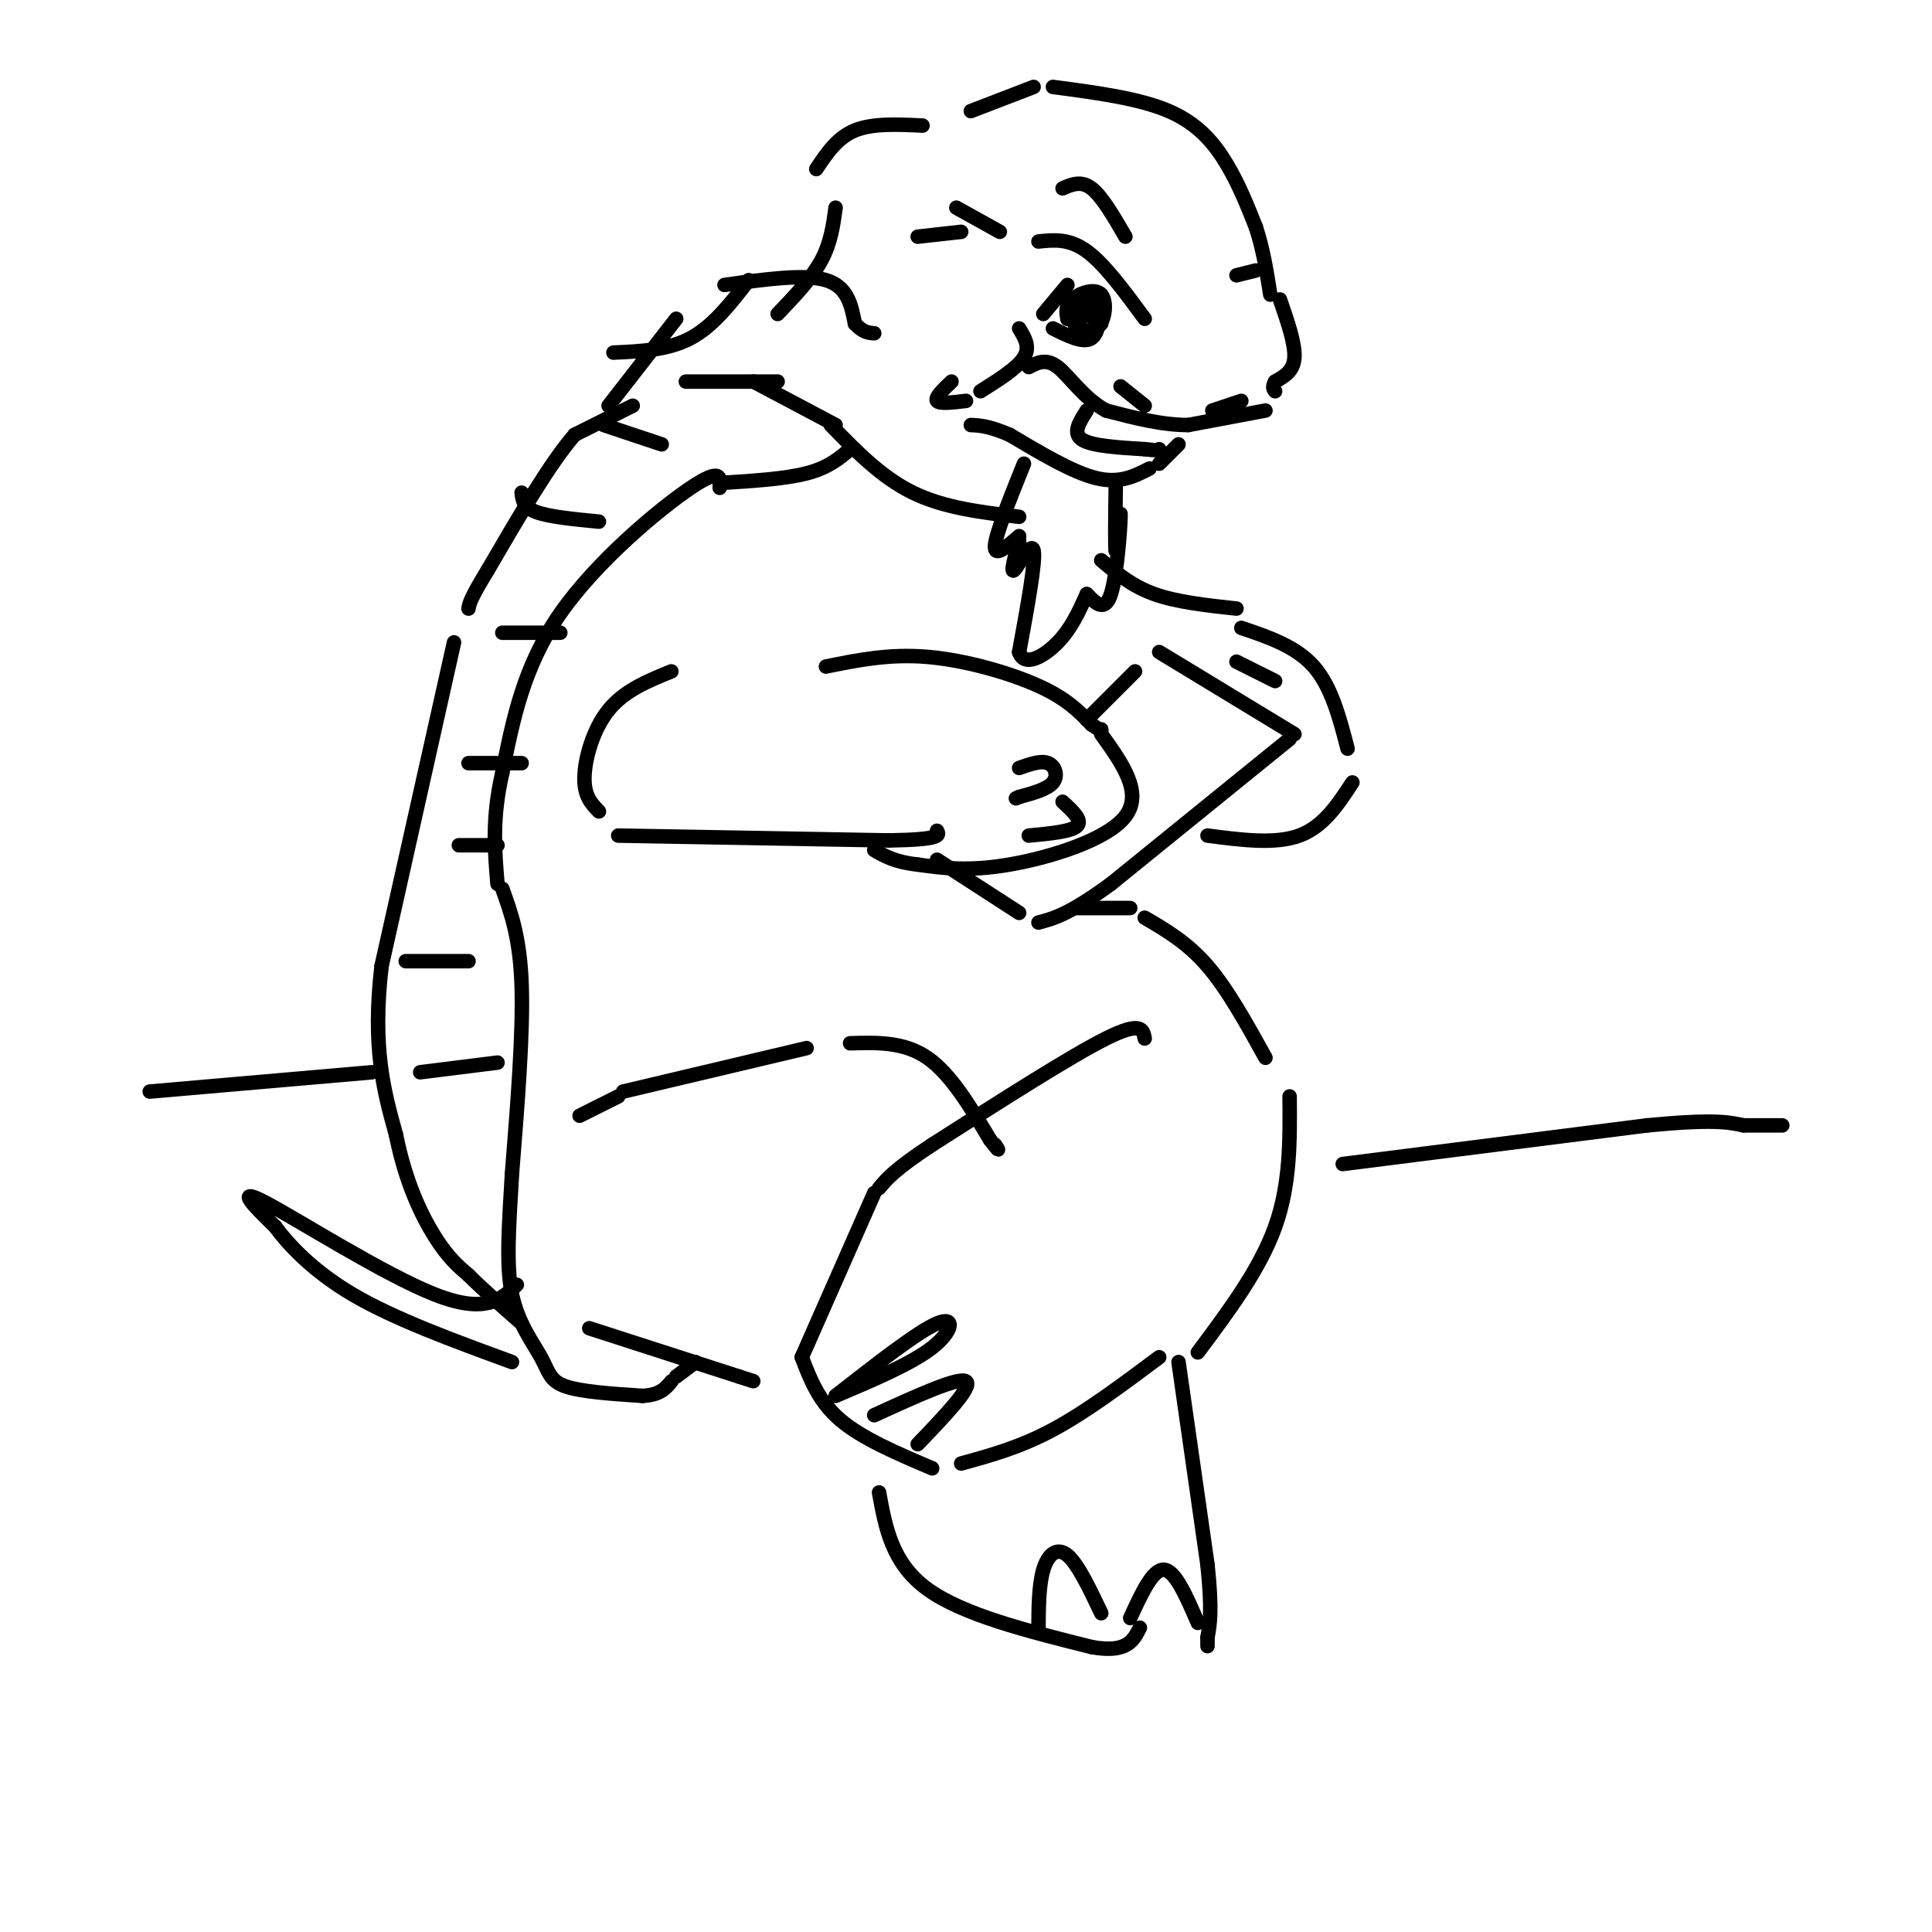 <svg viewBox='0 0 400 400' version='1.1' xmlns='http://www.w3.org/2000/svg' xmlns:xlink='http://www.w3.org/1999/xlink'><g fill='none' stroke='rgb(0,0,0)' stroke-width='3' stroke-linecap='round' stroke-linejoin='round'><path d='M161,79c0.000,0.000 -19.000,0.000 -19,0'/><path d='M131,84c0.000,0.000 -12.000,6.000 -12,6'/><path d='M119,90c-5.000,5.667 -11.500,16.833 -18,28'/><path d='M101,118c-3.667,6.000 -3.833,7.000 -4,8'/><path d='M94,133c0.000,0.000 -15.000,67.000 -15,67'/><path d='M79,200c-2.000,17.000 0.500,26.000 3,35'/><path d='M82,235c1.933,9.756 5.267,16.644 8,21c2.733,4.356 4.867,6.178 7,8'/><path d='M97,264c3.000,3.000 7.000,6.500 11,10'/><path d='M120,231c0.000,0.000 8.000,-4.000 8,-4'/><path d='M129,226c0.000,0.000 38.000,-9.000 38,-9'/><path d='M176,216c5.583,-0.167 11.167,-0.333 16,3c4.833,3.333 8.917,10.167 13,17'/><path d='M205,236c2.333,3.000 1.667,2.000 1,1'/><path d='M237,215c-0.333,-1.833 -0.667,-3.667 -8,0c-7.333,3.667 -21.667,12.833 -36,22'/><path d='M193,237c-7.833,5.167 -9.417,7.083 -11,9'/><path d='M181,247c0.000,0.000 -15.000,34.000 -15,34'/><path d='M166,281c1.750,4.583 3.500,9.167 8,13c4.500,3.833 11.750,6.917 19,10'/><path d='M199,303c6.083,-1.667 12.167,-3.333 19,-7c6.833,-3.667 14.417,-9.333 22,-15'/><path d='M237,190c4.417,2.583 8.833,5.167 13,10c4.167,4.833 8.083,11.917 12,19'/><path d='M267,227c0.083,9.083 0.167,18.167 -3,27c-3.167,8.833 -9.583,17.417 -16,26'/><path d='M244,282c0.000,0.000 6.000,42.000 6,42'/><path d='M250,324c1.000,9.500 0.500,12.250 0,15'/><path d='M250,339c0.000,2.667 0.000,1.833 0,1'/><path d='M122,275c0.000,0.000 31.000,10.000 31,10'/><path d='M153,285c5.167,1.667 2.583,0.833 0,0'/><path d='M182,309c1.333,7.333 2.667,14.667 10,20c7.333,5.333 20.667,8.667 34,12'/><path d='M226,341c7.333,1.333 8.667,-1.333 10,-4'/><path d='M149,101c0.200,-2.156 0.400,-4.311 -6,0c-6.400,4.311 -19.400,15.089 -27,26c-7.600,10.911 -9.800,21.956 -12,33'/><path d='M104,160c-2.167,9.333 -1.583,16.167 -1,23'/><path d='M104,184c1.833,5.083 3.667,10.167 4,20c0.333,9.833 -0.833,24.417 -2,39'/><path d='M106,243c-0.644,10.997 -1.255,18.989 0,25c1.255,6.011 4.376,10.041 6,13c1.624,2.959 1.750,4.845 5,6c3.250,1.155 9.625,1.577 16,2'/><path d='M133,289c3.667,-0.167 4.833,-1.583 6,-3'/><path d='M140,285c0.000,0.000 4.000,-3.000 4,-3'/><path d='M107,266c-3.244,3.067 -6.489,6.133 -17,2c-10.511,-4.133 -28.289,-15.467 -35,-19c-6.711,-3.533 -2.356,0.733 2,5'/><path d='M57,254c2.400,3.267 7.400,8.933 16,14c8.600,5.067 20.800,9.533 33,14'/><path d='M139,139c-4.867,1.978 -9.733,3.956 -13,8c-3.267,4.044 -4.933,10.156 -5,14c-0.067,3.844 1.467,5.422 3,7'/><path d='M128,173c0.000,0.000 56.000,1.000 56,1'/><path d='M184,174c11.000,-0.167 10.500,-1.083 10,-2'/><path d='M171,138c6.556,-1.333 13.111,-2.667 21,-2c7.889,0.667 17.111,3.333 23,6c5.889,2.667 8.444,5.333 11,8'/><path d='M226,150c2.167,1.500 2.083,1.250 2,1'/><path d='M228,152c4.356,6.067 8.711,12.133 5,17c-3.711,4.867 -15.489,8.533 -24,10c-8.511,1.467 -13.756,0.733 -19,0'/><path d='M190,179c-4.667,-0.500 -6.833,-1.750 -9,-3'/><path d='M235,139c0.000,0.000 -10.000,10.000 -10,10'/><path d='M240,135c0.000,0.000 28.000,17.000 28,17'/><path d='M267,153c0.000,0.000 -37.000,30.000 -37,30'/><path d='M230,183c-8.667,6.333 -11.833,7.167 -15,8'/><path d='M211,189c0.000,0.000 -17.000,-11.000 -17,-11'/><path d='M257,130c5.667,1.917 11.333,3.833 15,8c3.667,4.167 5.333,10.583 7,17'/><path d='M280,162c-3.000,4.583 -6.000,9.167 -11,11c-5.000,1.833 -12.000,0.917 -19,0'/><path d='M201,23c0.000,0.000 13.000,-5.000 13,-5'/><path d='M218,18c8.933,1.178 17.867,2.356 24,5c6.133,2.644 9.467,6.756 12,11c2.533,4.244 4.267,8.622 6,13'/><path d='M260,47c1.500,4.500 2.250,9.250 3,14'/><path d='M265,62c1.583,4.583 3.167,9.167 3,12c-0.167,2.833 -2.083,3.917 -4,5'/><path d='M264,79c-0.667,1.167 -0.333,1.583 0,2'/><path d='M262,85c0.000,0.000 -16.000,3.000 -16,3'/><path d='M246,88c-5.500,0.000 -11.250,-1.500 -17,-3'/><path d='M229,85c-4.600,-2.467 -7.600,-7.133 -10,-9c-2.400,-1.867 -4.200,-0.933 -6,0'/><path d='M211,68c1.167,1.917 2.333,3.833 1,6c-1.333,2.167 -5.167,4.583 -9,7'/><path d='M244,92c0.000,0.000 -4.000,4.000 -4,4'/><path d='M238,97c-3.083,1.583 -6.167,3.167 -11,2c-4.833,-1.167 -11.417,-5.083 -18,-9'/><path d='M209,90c-4.333,-1.833 -6.167,-1.917 -8,-2'/><path d='M197,79c-1.750,1.667 -3.500,3.333 -3,4c0.500,0.667 3.250,0.333 6,0'/><path d='M215,50c3.167,-0.333 6.333,-0.667 10,2c3.667,2.667 7.833,8.333 12,14'/><path d='M207,48c0.000,0.000 -9.000,-5.000 -9,-5'/><path d='M199,48c0.000,0.000 -9.000,1.000 -9,1'/><path d='M221,59c0.000,0.000 -5.000,6.000 -5,6'/><path d='M218,68c3.167,1.583 6.333,3.167 8,2c1.667,-1.167 1.833,-5.083 2,-9'/><path d='M227,61c-2.603,1.673 -5.206,3.346 -5,5c0.206,1.654 3.220,3.289 5,2c1.780,-1.289 2.325,-5.501 1,-7c-1.325,-1.499 -4.522,-0.285 -6,1c-1.478,1.285 -1.239,2.643 -1,4'/><path d='M221,66c1.643,0.202 6.250,-1.292 7,-2c0.750,-0.708 -2.357,-0.631 -3,0c-0.643,0.631 1.179,1.815 3,3'/><path d='M212,96c-2.917,7.250 -5.833,14.500 -6,17c-0.167,2.500 2.417,0.250 5,-2'/><path d='M211,112c-0.933,3.444 -1.867,6.889 -1,6c0.867,-0.889 3.533,-6.111 4,-4c0.467,2.111 -1.267,11.556 -3,21'/><path d='M211,135c1.044,3.267 5.156,0.933 8,-2c2.844,-2.933 4.422,-6.467 6,-10'/><path d='M225,123c1.867,1.933 3.733,3.867 5,0c1.267,-3.867 1.933,-13.533 2,-16c0.067,-2.467 -0.467,2.267 -1,7'/><path d='M231,114c-0.167,-1.000 -0.083,-7.000 0,-13'/><path d='M225,85c-1.500,2.333 -3.000,4.667 -1,6c2.000,1.333 7.500,1.667 13,2'/><path d='M237,93c2.667,0.333 2.833,0.167 3,0'/><path d='M191,26c-5.167,-0.250 -10.333,-0.500 -14,1c-3.667,1.500 -5.833,4.750 -8,8'/><path d='M150,59c8.250,-1.167 16.500,-2.333 21,-1c4.500,1.333 5.250,5.167 6,9'/><path d='M177,67c1.667,1.833 2.833,1.917 4,2'/><path d='M155,58c-3.667,4.750 -7.333,9.500 -12,12c-4.667,2.500 -10.333,2.750 -16,3'/><path d='M156,79c0.000,0.000 17.000,9.000 17,9'/><path d='M172,88c5.250,5.417 10.500,10.833 17,14c6.500,3.167 14.250,4.083 22,5'/><path d='M140,66c0.000,0.000 -14.000,18.000 -14,18'/><path d='M173,43c-0.500,3.667 -1.000,7.333 -3,11c-2.000,3.667 -5.500,7.333 -9,11'/><path d='M149,100c6.750,-0.417 13.500,-0.833 18,-2c4.500,-1.167 6.750,-3.083 9,-5'/><path d='M234,188c0.000,0.000 -11.000,0.000 -11,0'/><path d='M211,159c2.267,-0.800 4.533,-1.600 6,-1c1.467,0.600 2.133,2.600 1,4c-1.133,1.400 -4.067,2.200 -7,3'/><path d='M211,165c-1.167,0.500 -0.583,0.250 0,0'/><path d='M220,166c2.083,1.917 4.167,3.833 3,5c-1.167,1.167 -5.583,1.583 -10,2'/><path d='M264,141c0.000,0.000 -8.000,-4.000 -8,-4'/><path d='M256,126c-6.167,-0.667 -12.333,-1.333 -17,-3c-4.667,-1.667 -7.833,-4.333 -11,-7'/><path d='M125,88c0.000,0.000 12.000,4.000 12,4'/><path d='M108,102c0.167,1.500 0.333,3.000 3,4c2.667,1.000 7.833,1.500 13,2'/><path d='M104,131c0.000,0.000 12.000,0.000 12,0'/><path d='M97,158c0.000,0.000 11.000,0.000 11,0'/><path d='M95,175c0.000,0.000 8.000,0.000 8,0'/><path d='M84,199c0.000,0.000 13.000,0.000 13,0'/><path d='M87,222c0.000,0.000 16.000,-2.000 16,-2'/><path d='M173,289c8.533,-6.667 17.067,-13.333 21,-15c3.933,-1.667 3.267,1.667 -1,5c-4.267,3.333 -12.133,6.667 -20,10'/><path d='M181,293c8.750,-4.000 17.500,-8.000 19,-7c1.500,1.000 -4.250,7.000 -10,13'/><path d='M215,338c0.022,-4.889 0.044,-9.778 1,-13c0.956,-3.222 2.844,-4.778 5,-3c2.156,1.778 4.578,6.889 7,12'/><path d='M234,335c2.333,-5.083 4.667,-10.167 7,-10c2.333,0.167 4.667,5.583 7,11'/><path d='M232,80c0.000,0.000 5.000,4.000 5,4'/><path d='M257,83c0.000,0.000 -6.000,2.000 -6,2'/><path d='M77,222c0.000,0.000 -46.000,4.000 -46,4'/><path d='M278,241c0.000,0.000 63.000,-8.000 63,-8'/><path d='M341,233c13.833,-1.333 16.917,-0.667 20,0'/><path d='M361,233c4.667,0.000 6.333,0.000 8,0'/><path d='M233,49c-2.417,-4.167 -4.833,-8.333 -7,-10c-2.167,-1.667 -4.083,-0.833 -6,0'/><path d='M256,57c0.000,0.000 4.000,-1.000 4,-1'/></g>
</svg>